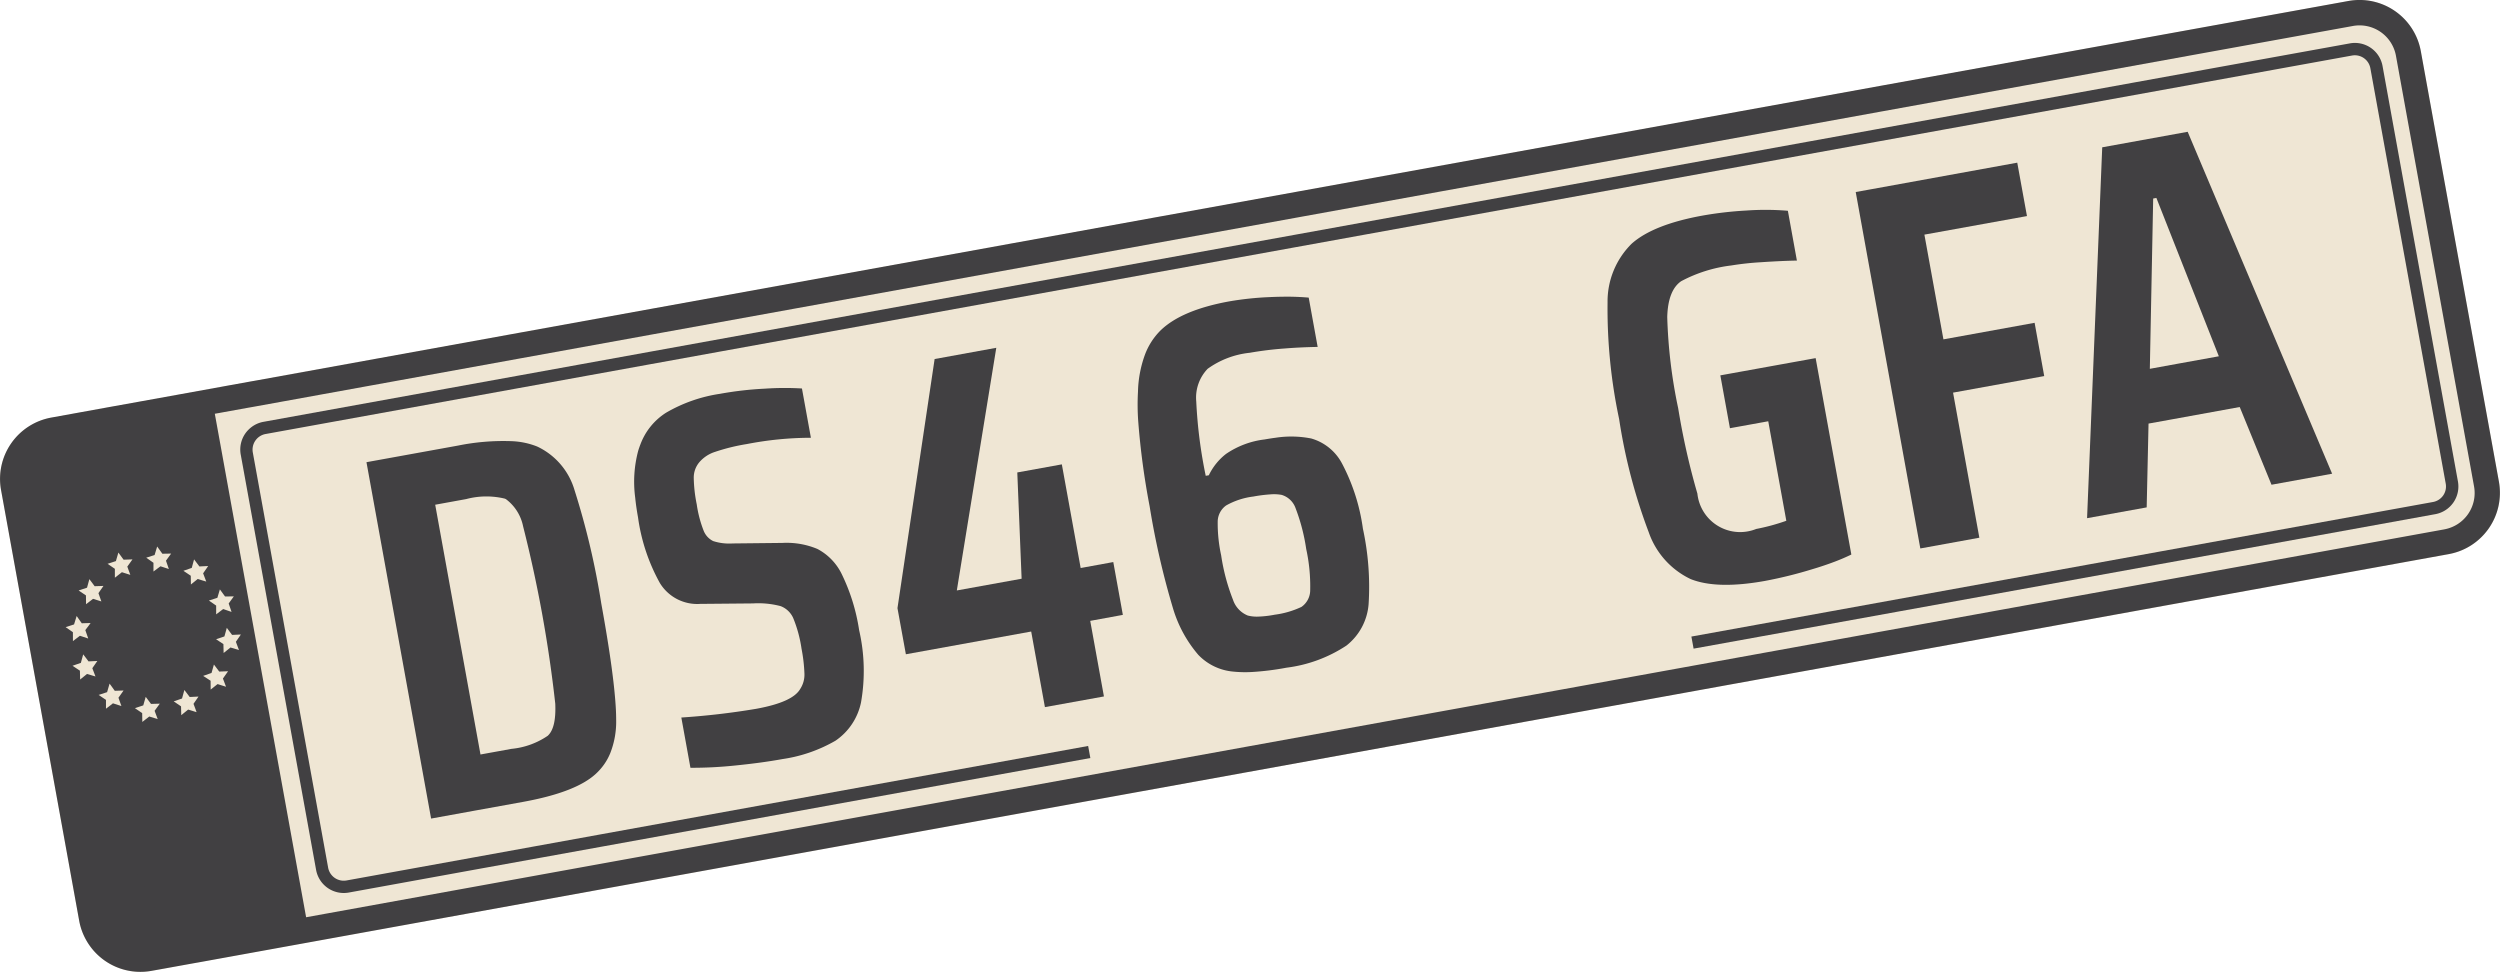 <svg xmlns="http://www.w3.org/2000/svg" width="234.354" height="91.111" viewBox="0 0 234.354 91.111"><defs><style>.a{fill:#efe6d4;fill-rule:evenodd;}.b{fill:#414042;}</style></defs><g transform="translate(-377.244 -422.737)"><path class="a" d="M597.393,422.832l-215.35,39.06a5.843,5.843,0,0,0-4.7,6.783l7.325,40.376a5.835,5.835,0,0,0,6.789,4.7L606.8,474.688a5.841,5.841,0,0,0,4.7-6.779l-7.325-40.38A5.837,5.837,0,0,0,597.393,422.832Z"/><path class="b" d="M510.265,527.18a69.553,69.553,0,0,1-7.018.817l.854,4.712a39.059,39.059,0,0,0,4.226-.217c1.6-.161,3.078-.359,4.4-.6a13.92,13.92,0,0,0,4.976-1.726,5.738,5.738,0,0,0,2.389-3.592,17.015,17.015,0,0,0-.178-6.768,18.137,18.137,0,0,0-1.593-5.176A5.26,5.26,0,0,0,516,512.193a7.486,7.486,0,0,0-3.276-.564l-4.663.05a4.89,4.89,0,0,1-1.827-.222,1.818,1.818,0,0,1-.892-.965,11.005,11.005,0,0,1-.649-2.47,13.562,13.562,0,0,1-.282-2.5,2.238,2.238,0,0,1,.516-1.448,3.23,3.23,0,0,1,1.477-.978,18.492,18.492,0,0,1,2.984-.735,31.736,31.736,0,0,1,6.005-.589l-.839-4.62a27.333,27.333,0,0,0-3.484.017,32.336,32.336,0,0,0-4.2.483,14.148,14.148,0,0,0-5.049,1.769,5.982,5.982,0,0,0-2.414,2.984c-.072.186-.139.379-.2.576a11.275,11.275,0,0,0-.287,4.382c.059.586.147,1.21.267,1.867a17.633,17.633,0,0,0,2.042,6.148,4.1,4.1,0,0,0,3.791,1.967l4.96-.045a8.13,8.13,0,0,1,2.579.256,2.105,2.105,0,0,1,1.178,1.122,12.083,12.083,0,0,1,.777,2.863,15.023,15.023,0,0,1,.273,2.34,2.454,2.454,0,0,1-.4,1.444C513.912,526.152,512.54,526.766,510.265,527.18Z" transform="translate(-62.134 -37.998)"/><path class="b" d="M791.625,473.8l2.98,7.286,5.682-1.033L787.7,450.262,786.746,448l-8.01,1.455-1.42,34.766,5.588-1.012.174-7.856,2.212-.4Zm-8.426-3.581.314-15.963.3-.055,2.811,7.13,3.044,7.713-3.866.7Z" transform="translate(-204.426 -12.909)"/><path class="b" d="M611.5,467.909l-7.325-40.38a5.837,5.837,0,0,0-6.786-4.7l-12.929,2.344-30.836,5.591-54.56,9.9-13.244,2.4-47.3,8.581-12.315,2.234-24.936,4.525-.57.1-2.245.406-.44.081-4.11.745-3.578.647-2.775.5-5.51,1a5.843,5.843,0,0,0-4.7,6.783l6.147,33.877,1.178,6.5a5.78,5.78,0,0,0,.724,1.936,5.825,5.825,0,0,0,6.065,2.765l1.24-.222.44-.08,2.245-.406.57-.1,24.936-4.525,12.315-2.235,47.3-8.581,13.244-2.4,54.56-9.9,30.837-5.6,27.662-5.017A5.841,5.841,0,0,0,611.5,467.909Zm-216.28,8.064.217-.8.5.664.431-.022.391-.017-.454.655-.02.028.014.036.281.737-.342-.1-.455-.144-.643.518-.012-.82-.691-.464Zm.289,13.075.164.448-.2-.06-.42-.131-.169-.051-.648.522-.021-.826-.687-.464.78-.271.22-.8.5.659.145-.007.434-.021.246-.011-.286.414-.183.265Zm-10.106-11.221.219-.8.31.412.184.251.828-.028-.472.678.276.777-.78-.245-.19.146-.467.36-.009-.825-.687-.464ZM384.078,482l-.681-.473.789-.255.244-.79.479.681.667-.019.162,0-.186.249-.31.411.211.606.062.184-.077-.027-.7-.232-.657.5Zm2.117,4.151-.793-.237-.317.257-.329.266-.021-.83-.694-.46.783-.27.219-.8.218.285.283.375.825-.039-.47.678Zm1.914-10.816.232-.8.488.667h.052l.782-.028-.486.677.284.777-.7-.223-.091-.028-.658.516,0-.834-.684-.469Zm.516,13.588-.792-.256-.29.229-.364.277,0-.828-.689-.464.794-.26.232-.8.2.273.287.4.826-.028-.481.677Zm3.111-14.156.242-.8.474.662.01.016.825-.014-.484.666.269.78-.738-.241-.048-.014-.656.491v-.819l-.678-.478Zm-1.061,14.093.229-.8.209.278.287.385.823-.023-.487.671.293.778-.792-.246-.3.234-.352.278-.013-.83-.681-.463Zm3.193,17.035c-.151.045-.3.09-.445.126-.194.05-.389.1-.579.132a2.535,2.535,0,0,1-1.515-.079,1.948,1.948,0,0,1-.888-1.1,14.667,14.667,0,0,1-.658-2.584l-.027-.171a11.694,11.694,0,0,1-.239-2.489,1.9,1.9,0,0,1,.506-1.35c.035-.031.076-.067.117-.1a3.275,3.275,0,0,1,1.387-.519,8.043,8.043,0,0,1,.893-.1,5.025,5.025,0,0,1,.86.029l.276,1.515a11.52,11.52,0,0,0-1.262.12,1.893,1.893,0,0,0-.781.256c-.124.1-.183.325-.174.663a13.748,13.748,0,0,0,.248,1.821c.151.848.272,1.435.354,1.765a1.343,1.343,0,0,0,.261.63.457.457,0,0,0,.415.09c.088-.016.147-.029.175-.037a.158.158,0,0,1,.059-.014l-.325-1.783-.364.069-.292-1.6,2-.366.04.223.281,1.55.532,2.955A5.14,5.14,0,0,1,393.869,505.893Zm5.35-1.551a1.711,1.711,0,0,1-1.285.787l-1.247.225-.57.1-.606.11-1.046-5.772-.281-1.545-.155-.848.242-.041.44-.081,1.716-.309a2.569,2.569,0,0,1,.523-.048,1.691,1.691,0,0,1,.549.109,1.985,1.985,0,0,1,1.078,1.668,3.144,3.144,0,0,1,.022,1.366,1.159,1.159,0,0,1-.579.728l.008.04a1.225,1.225,0,0,1,.839.429,2.931,2.931,0,0,1,.5,1.344A2.626,2.626,0,0,1,399.219,504.341Zm.428-20.669-.795-.242-.027.023-.608.486-.01,0-.019-.826-.687-.453.78-.266.133-.473.092-.333.443.594.053.069.825-.038-.471.683Zm-1.214,3.438-.511-.159-.281-.091-.648.517-.005-.829-.7-.455.786-.275.224-.792.5.664.247-.011.562-.02.016,0-.018.028-.463.655Zm.519-7.014-.348-.118-.437-.152-.659.5v-.823l-.681-.473.794-.255.236-.791.486.667.39-.006.434-.007-.486.668Zm207.425-7.738-27,4.9-30.836,5.595-54.56,9.9-13.244,2.4-47.3,8.577-12.315,2.235-15.181,2.754-6.228-34.341-.364-2.005-1.433-7.908-.281-1.545-.254-1.4.4-.07.44-.081,2.244-.406.57-.1,24.936-4.525,12.315-2.235,47.3-8.577,13.244-2.4,54.56-9.9,30.837-5.594,13.587-2.463a3.468,3.468,0,0,1,4.031,2.794l7.323,40.377A3.461,3.461,0,0,1,606.377,472.359Z"/><path class="b" d="M469.507,522.512A72,72,0,0,0,467,511.88a6.543,6.543,0,0,0-3.509-4.1,7.209,7.209,0,0,0-2.387-.5,21.4,21.4,0,0,0-5.023.412l-8.588,1.558,6.059,33.407,4.171-.758,4.419-.8q5.048-.912,6.908-2.689a5.368,5.368,0,0,0,1.3-1.892,8.077,8.077,0,0,0,.549-3.176q0-.73-.075-1.674Q470.573,528.37,469.507,522.512ZM464.482,534.9a7.234,7.234,0,0,1-3.388,1.222l-2.856.519-.056.014-4.246-23.417,2.909-.53a7.361,7.361,0,0,1,3.606-.044.7.7,0,0,1,.123.057,4.2,4.2,0,0,1,1.6,2.532,122.1,122.1,0,0,1,3.018,16.641C465.256,533.4,465.027,534.407,464.482,534.9Z" transform="translate(-35.896 -43.187)"/><path class="b" d="M624.116,433.132a2.632,2.632,0,0,0-3.064-2.124L607.6,433.445l-30.837,5.595-54.56,9.9-13.244,2.4-47.3,8.581-12.315,2.234-23.882,4.33a2.623,2.623,0,0,0-1.08.466,2.752,2.752,0,0,0-.623.638,2.64,2.64,0,0,0-.421,1.964l.149.818.364,2.005,6.552,36.109a2.636,2.636,0,0,0,3.064,2.125l11.345-2.063,12.315-2.23L502.983,498l-.207-1.131-45.537,8.257-12.315,2.236-11.668,2.115a1.488,1.488,0,0,1-1.722-1.19l-7.064-38.936a1.489,1.489,0,0,1,1.2-1.725l23.556-4.272,12.315-2.235,47.3-8.581,13.244-2.4,54.56-9.9,30.836-5.591,13.777-2.5a1.477,1.477,0,0,1,1.716,1.194l7.065,38.937a1.478,1.478,0,0,1-1.188,1.72l-25.667,4.656-30.837,5.6-13.022,2.36.207,1.132,12.7-2.3,30.836-5.59,25.988-4.715a2.638,2.638,0,0,0,2.127-3.067Z" transform="translate(-23.528 -4.204)"/><path class="b" d="M700.139,497.744a40.263,40.263,0,0,0,4.348-1.073c.81-.239,1.548-.489,2.211-.742.561-.213,1.067-.436,1.52-.655l-.947-5.213-2.4-13.2-8.934,1.617.9,4.954,3.591-.651,1.694,9.328a19.142,19.142,0,0,1-2.818.766,4.029,4.029,0,0,1-5.518-3.312,67.3,67.3,0,0,1-1.8-8A47.427,47.427,0,0,1,690.96,473q.072-2.493,1.3-3.345a13.338,13.338,0,0,1,4.713-1.48,27,27,0,0,1,2.735-.3c1.2-.08,2.341-.138,3.406-.158l-.846-4.667a25.227,25.227,0,0,0-3.867-.025,34.143,34.143,0,0,0-4.076.465q-4.666.839-6.694,2.64a7.614,7.614,0,0,0-2.266,5.5,49.8,49.8,0,0,0,1.084,10.94,51.991,51.991,0,0,0,2.78,10.625,7.614,7.614,0,0,0,3.93,4.382C694.808,498.231,697.126,498.289,700.139,497.744Z" transform="translate(-157.426 -20.554)"/><path class="b" d="M614.484,495.259a4.735,4.735,0,0,0-2.89-2.356,9.642,9.642,0,0,0-3.352-.069c-.334.042-.681.1-1.043.161a8.114,8.114,0,0,0-3.595,1.355,5.579,5.579,0,0,0-1.611,2l-.291.051a44.305,44.305,0,0,1-.888-6.962,3.9,3.9,0,0,1,1.069-3.07,8.2,8.2,0,0,1,3.938-1.5,32.366,32.366,0,0,1,3.236-.4c.97-.079,2.014-.131,3.137-.15l-.838-4.621c-.565-.051-1.176-.08-1.825-.089-.6,0-1.231.009-1.9.043a29.078,29.078,0,0,0-3.737.4q-4.463.815-6.427,2.721a6.325,6.325,0,0,0-1.482,2.326,10.836,10.836,0,0,0-.634,3.42,21.814,21.814,0,0,0,.026,2.81,71,71,0,0,0,1.068,7.937,74.814,74.814,0,0,0,2.193,9.571,11.909,11.909,0,0,0,2.364,4.343,5.161,5.161,0,0,0,3.223,1.57,11.359,11.359,0,0,0,1.871.039,25.776,25.776,0,0,0,3.175-.4,13.141,13.141,0,0,0,5.616-2.07,5.472,5.472,0,0,0,2.083-3.884,25.722,25.722,0,0,0-.534-7.076A18.413,18.413,0,0,0,614.484,495.259Zm-3.812,13.434a8.422,8.422,0,0,1-2.5.728,9.936,9.936,0,0,1-1.57.18,3.427,3.427,0,0,1-.953-.1,2.41,2.41,0,0,1-1.391-1.48,18.922,18.922,0,0,1-1.109-4.162,14.174,14.174,0,0,1-.325-3.176,1.888,1.888,0,0,1,.788-1.5,6.87,6.87,0,0,1,2.549-.838,13.418,13.418,0,0,1,1.557-.2,4.05,4.05,0,0,1,1.095.043,1.986,1.986,0,0,1,1.308,1.239,17.945,17.945,0,0,1,1,3.833,16.337,16.337,0,0,1,.374,3.846A1.911,1.911,0,0,1,610.672,508.693Z" transform="translate(-111.431 -29.061)"/><path class="b" d="M569.511,509.5l-3.058.559-1.765-9.717-4.176.758.406,9.962-6.075,1.1,3.7-22.747-5.78,1.053-3.483,23.353.788,4.323,11.747-2.132,1.287,7.086,5.532-1-1.285-7.086,2.73-.5.328-.061L570.2,513.3Z" transform="translate(-87.906 -34.075)"/><path class="b" d="M405.314,568.621a5.794,5.794,0,0,0-3.056-2.038,30.067,30.067,0,0,0-3.627-.449l-2.321-.113-4.242-.162,4.945,10.4,2.34,4.916,4.283.216a28.967,28.967,0,0,0,5.9-.129,1.356,1.356,0,0,0,1.1-1.672c-.1-1-.857-2.792-2.117-5.615A35.4,35.4,0,0,0,405.314,568.621Z" transform="translate(-7.574 -73.131)"/><path class="b" d="M416.7,579.3c-.01-.1-.031-.291-.078-.553a4.854,4.854,0,0,0-.126-.558l-.006-.015c-.036-.087-.074-.136-.134-.153a.586.586,0,0,0-.3.006l-.21.039.291,1.592.207-.035h.005a.551.551,0,0,0,.273-.107A.266.266,0,0,0,416.7,579.3Z" transform="translate(-19.727 -79.335)"/><path class="b" d="M748.108,453.92l-13.664,2.485-1.479.267.944,5.217,5.112,28.195,5.533-1.007-2.464-13.6,8.545-1.552-.9-4.994-8.548,1.552-1.784-9.818,9.615-1.739Z" transform="translate(-181.763 -15.934)"/></g></svg>